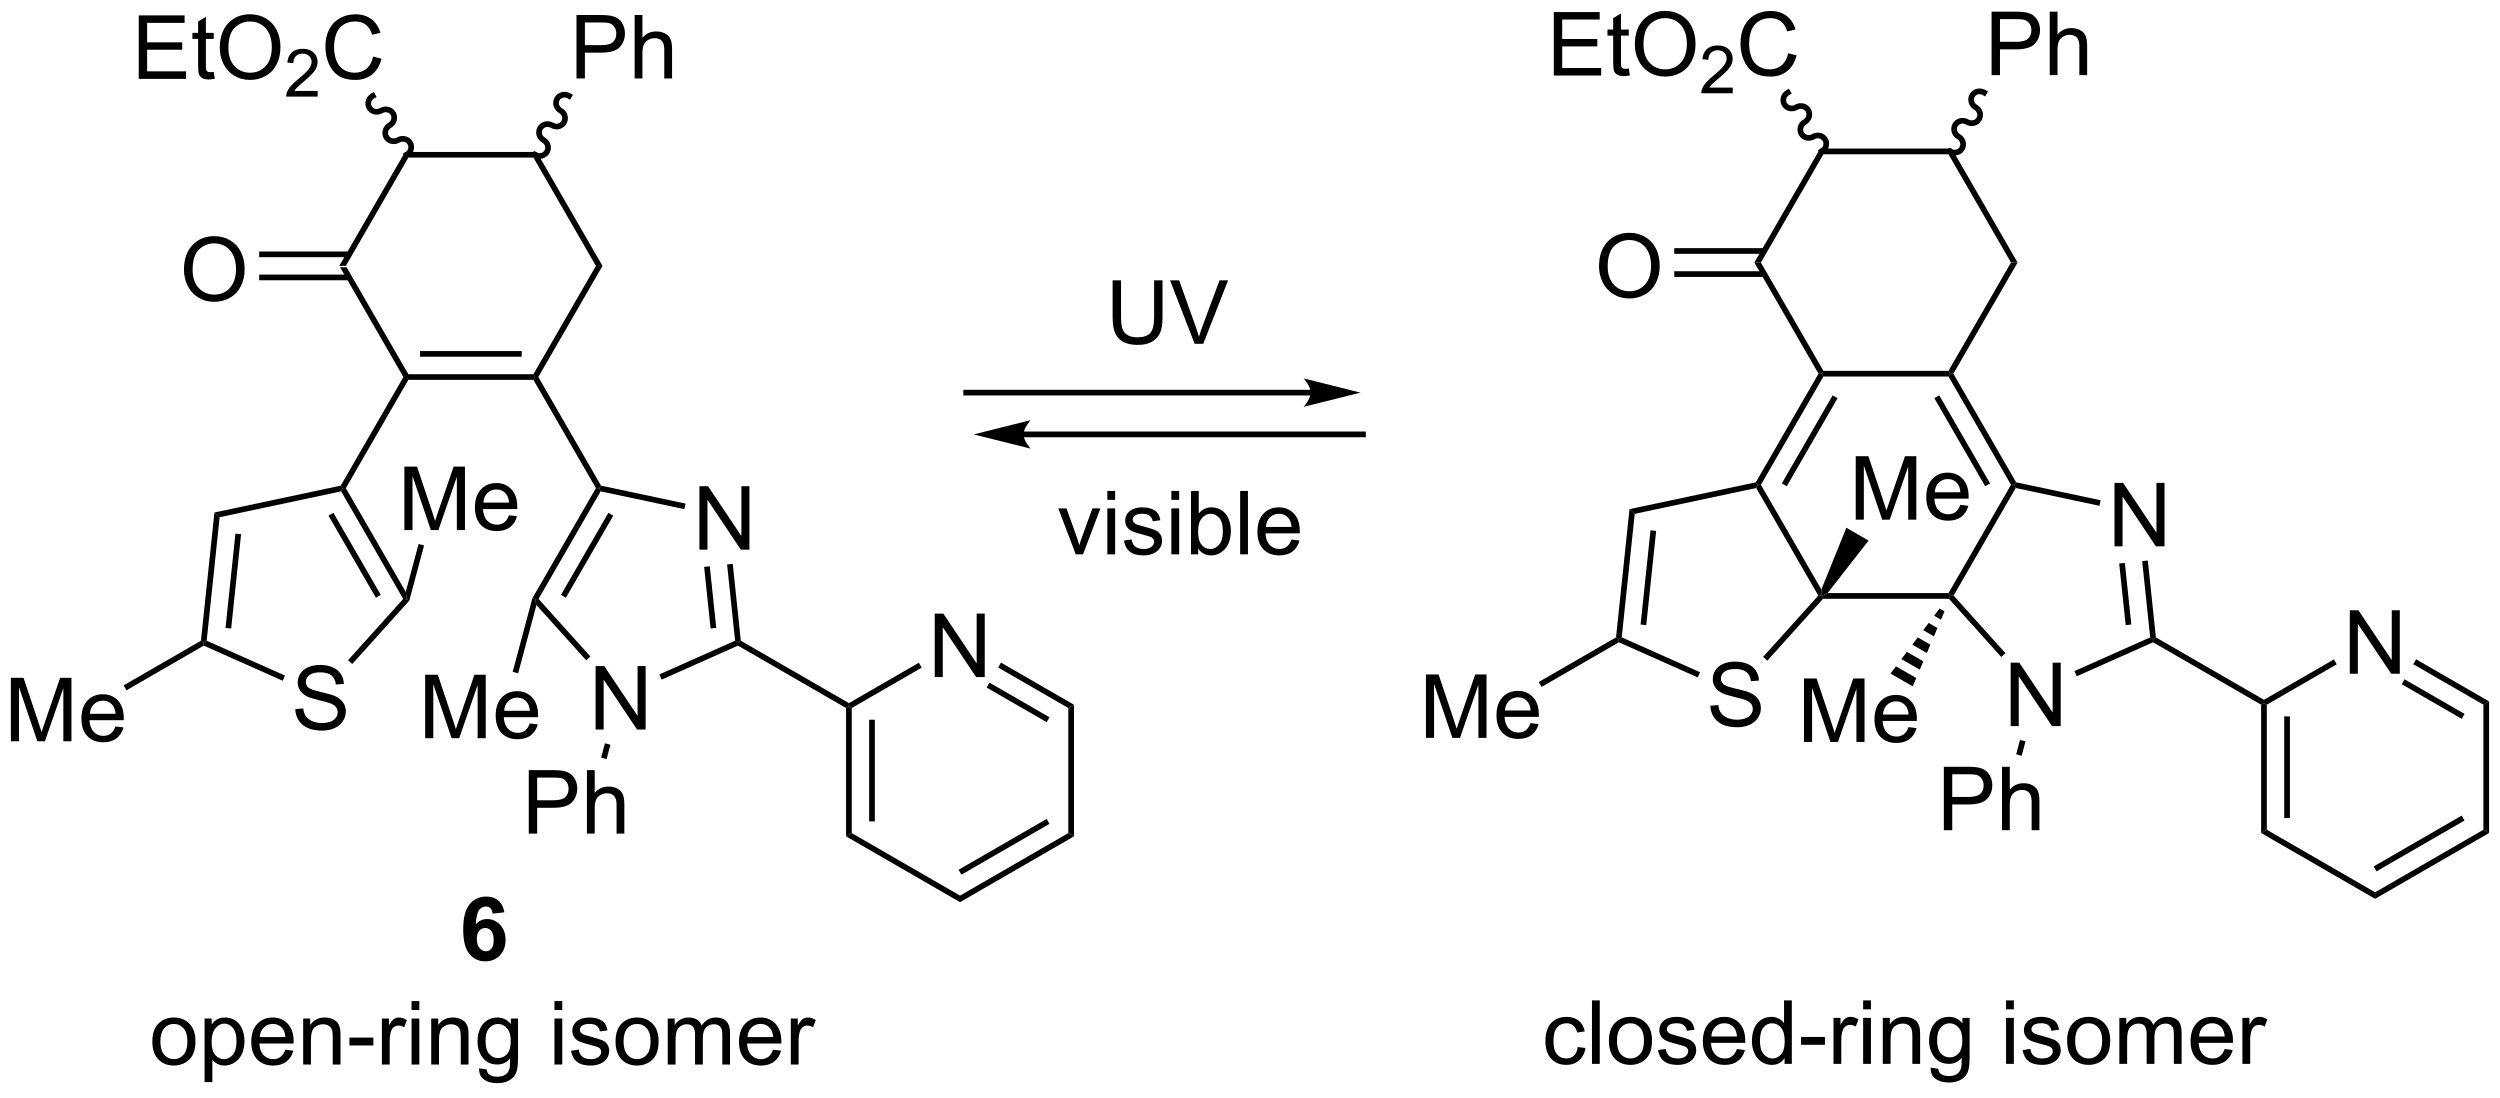 <?xml version="1.0" encoding="UTF-8"?>
<!DOCTYPE svg PUBLIC '-//W3C//DTD SVG 1.0//EN'
          'http://www.w3.org/TR/2001/REC-SVG-20010904/DTD/svg10.dtd'>
<svg stroke-dasharray="none" shape-rendering="auto" xmlns="http://www.w3.org/2000/svg" font-family="'Dialog'" text-rendering="auto" width="615" fill-opacity="1" color-interpolation="auto" color-rendering="auto" preserveAspectRatio="xMidYMid meet" font-size="12px" viewBox="0 0 615 270" fill="black" xmlns:xlink="http://www.w3.org/1999/xlink" stroke="black" image-rendering="auto" stroke-miterlimit="10" stroke-linecap="square" stroke-linejoin="miter" font-style="normal" stroke-width="1" height="270" stroke-dashoffset="0" font-weight="normal" stroke-opacity="1"
><!--Generated by the Batik Graphics2D SVG Generator--><defs id="genericDefs"
  /><g
  ><defs id="defs1"
    ><clipPath clipPathUnits="userSpaceOnUse" id="clipPath1"
      ><path d="M2.166 1.576 L232.774 1.576 L232.774 102.489 L2.166 102.489 L2.166 1.576 Z"
      /></clipPath
      ><clipPath clipPathUnits="userSpaceOnUse" id="clipPath2"
      ><path d="M150.057 311.146 L150.057 409.253 L374.253 409.253 L374.253 311.146 Z"
      /></clipPath
    ></defs
    ><g transform="scale(2.667,2.667) translate(-2.166,-1.576) matrix(1.029,0,0,1.029,-152.183,-318.469)"
    ><path d="M180.48 334.984 L181.069 334.984 L186.676 344.695 L186.529 344.95 L186.234 344.95 Z" stroke="none" clip-path="url(#clipPath2)"
    /></g
    ><g transform="matrix(2.743,0,0,2.743,-411.596,-853.453)"
    ><path d="M186.676 345.206 L186.529 344.95 L186.676 344.695 L197.89 344.695 L198.038 344.95 L197.89 345.206 ZM187.725 343.134 L196.842 343.134 L196.842 342.624 L187.725 342.624 Z" stroke="none" clip-path="url(#clipPath2)"
    /></g
    ><g transform="matrix(2.743,0,0,2.743,-411.596,-853.453)"
    ><path d="M198.332 344.95 L198.038 344.95 L197.89 344.695 L203.497 334.984 L204.087 334.984 Z" stroke="none" clip-path="url(#clipPath2)"
    /></g
    ><g transform="matrix(2.743,0,0,2.743,-411.596,-853.453)"
    ><path d="M204.087 334.984 L203.497 334.984 L197.89 325.272 L198.185 324.762 Z" stroke="none" clip-path="url(#clipPath2)"
    /></g
    ><g transform="matrix(2.743,0,0,2.743,-411.596,-853.453)"
    ><path d="M198.185 324.762 L197.89 325.272 L186.676 325.272 L186.382 324.762 Z" stroke="none" clip-path="url(#clipPath2)"
    /></g
    ><g transform="matrix(2.743,0,0,2.743,-411.596,-853.453)"
    ><path d="M186.382 324.762 L186.676 325.272 L181.069 334.984 L180.48 334.984 Z" stroke="none" clip-path="url(#clipPath2)"
    /></g
    ><g transform="matrix(2.743,0,0,2.743,-411.596,-853.453)"
    ><path d="M166.552 335.337 Q166.552 333.919 167.312 333.119 Q168.073 332.317 169.277 332.317 Q170.063 332.317 170.695 332.695 Q171.329 333.07 171.66 333.743 Q171.994 334.416 171.994 335.27 Q171.994 336.137 171.645 336.82 Q171.295 337.503 170.653 337.855 Q170.014 338.207 169.272 338.207 Q168.469 338.207 167.835 337.819 Q167.204 337.428 166.878 336.758 Q166.552 336.085 166.552 335.337 ZM167.328 335.347 Q167.328 336.377 167.879 336.97 Q168.433 337.56 169.269 337.56 Q170.118 337.56 170.666 336.962 Q171.218 336.364 171.218 335.267 Q171.218 334.571 170.982 334.053 Q170.747 333.536 170.294 333.251 Q169.843 332.964 169.279 332.964 Q168.48 332.964 167.903 333.515 Q167.328 334.064 167.328 335.347 Z" stroke="none" clip-path="url(#clipPath2)"
    /></g
    ><g transform="matrix(2.743,0,0,2.743,-411.596,-853.453)"
    ><path d="M181.373 333.693 L173.297 333.693 L173.297 334.203 L181.373 334.203 ZM181.373 335.764 L173.297 335.764 L173.297 336.274 L181.373 336.274 Z" stroke="none" clip-path="url(#clipPath2)"
    /></g
    ><g transform="matrix(2.743,0,0,2.743,-411.596,-853.453)"
    ><path d="M201.755 318.175 L201.755 312.484 L203.903 312.484 Q204.47 312.484 204.768 312.539 Q205.187 312.608 205.469 312.805 Q205.754 312.999 205.927 313.354 Q206.1 313.706 206.1 314.13 Q206.1 314.855 205.637 315.359 Q205.177 315.861 203.968 315.861 L202.508 315.861 L202.508 318.175 L201.755 318.175 ZM202.508 315.189 L203.981 315.189 Q204.711 315.189 205.016 314.917 Q205.324 314.645 205.324 314.153 Q205.324 313.796 205.143 313.543 Q204.962 313.286 204.667 313.206 Q204.478 313.154 203.965 313.154 L202.508 313.154 L202.508 315.189 ZM206.97 318.175 L206.97 312.484 L207.669 312.484 L207.669 314.526 Q208.158 313.959 208.903 313.959 Q209.361 313.959 209.698 314.14 Q210.037 314.319 210.181 314.637 Q210.326 314.956 210.326 315.561 L210.326 318.175 L209.628 318.175 L209.628 315.561 Q209.628 315.038 209.4 314.8 Q209.175 314.56 208.758 314.56 Q208.448 314.56 208.173 314.723 Q207.902 314.883 207.785 315.16 Q207.669 315.434 207.669 315.918 L207.669 318.175 L206.97 318.175 Z" stroke="none" clip-path="url(#clipPath2)"
    /></g
    ><g transform="matrix(2.743,0,0,2.743,-411.596,-853.453)"
    ><path d="M197.91 325.238 C198.412 325.527 199.046 325.368 199.327 324.881 C199.608 324.395 199.429 323.766 198.927 323.476 C198.669 323.327 198.574 323.01 198.714 322.768 C198.854 322.526 199.177 322.45 199.434 322.598 C199.936 322.888 200.57 322.728 200.851 322.242 C201.132 321.755 200.953 321.126 200.451 320.837 C200.193 320.688 200.098 320.371 200.238 320.128 C200.378 319.886 200.701 319.81 200.958 319.959 L201.179 320.086 L201.434 319.644 L201.213 319.517 C200.711 319.227 200.077 319.387 199.796 319.873 C199.515 320.36 199.694 320.989 200.196 321.279 C200.454 321.427 200.549 321.745 200.409 321.987 C200.269 322.229 199.947 322.305 199.689 322.156 C199.187 321.867 198.553 322.026 198.272 322.513 C197.991 323 198.171 323.628 198.672 323.918 C198.93 324.067 199.025 324.384 198.885 324.626 C198.745 324.869 198.423 324.945 198.165 324.796 L197.944 324.668 L197.689 325.11 L197.91 325.238 Z" stroke="none" clip-path="url(#clipPath2)"
    /></g
    ><g transform="matrix(2.743,0,0,2.743,-411.596,-853.453)"
    ><path d="M186.234 344.95 L186.529 344.95 L186.676 345.206 L181.069 354.917 L180.775 354.917 L180.611 354.691 Z" stroke="none" clip-path="url(#clipPath2)"
    /></g
    ><g transform="matrix(2.743,0,0,2.743,-411.596,-853.453)"
    ><path d="M180.646 355.205 L180.775 354.917 L181.069 354.917 L186.442 364.223 L186.529 364.884 L186.215 364.851 ZM179.512 357.384 L183.762 364.744 L184.203 364.489 L179.954 357.129 Z" stroke="none" clip-path="url(#clipPath2)"
    /></g
    ><g transform="matrix(2.743,0,0,2.743,-411.596,-853.453)"
    ><path d="M198.351 364.851 L198.038 364.884 L197.8 364.786 L203.497 354.917 L203.792 354.917 L203.92 355.205 ZM200.805 364.744 L205.054 357.384 L204.613 357.129 L200.363 364.489 Z" stroke="none" clip-path="url(#clipPath2)"
    /></g
    ><g transform="matrix(2.743,0,0,2.743,-411.596,-853.453)"
    ><path d="M203.956 354.691 L203.792 354.917 L203.497 354.917 L197.89 345.206 L198.038 344.95 L198.332 344.95 Z" stroke="none" clip-path="url(#clipPath2)"
    /></g
    ><g transform="matrix(2.743,0,0,2.743,-411.596,-853.453)"
    ><path d="M176.535 374.732 L177.247 374.67 Q177.296 375.097 177.48 375.371 Q177.666 375.646 178.054 375.814 Q178.443 375.982 178.927 375.982 Q179.359 375.982 179.687 375.855 Q180.019 375.726 180.179 375.503 Q180.339 375.281 180.339 375.017 Q180.339 374.748 180.184 374.548 Q180.029 374.349 179.672 374.212 Q179.444 374.124 178.66 373.935 Q177.876 373.746 177.56 373.58 Q177.154 373.366 176.952 373.05 Q176.753 372.734 176.753 372.341 Q176.753 371.911 176.996 371.536 Q177.242 371.161 177.71 370.967 Q178.181 370.772 178.756 370.772 Q179.39 370.772 179.871 370.977 Q180.355 371.181 180.614 371.577 Q180.875 371.973 180.896 372.473 L180.174 372.527 Q180.114 371.989 179.778 371.714 Q179.444 371.438 178.787 371.438 Q178.104 371.438 177.791 371.689 Q177.48 371.937 177.48 372.292 Q177.48 372.597 177.7 372.796 Q177.917 372.993 178.836 373.202 Q179.755 373.41 180.096 373.565 Q180.593 373.793 180.829 374.144 Q181.067 374.497 181.067 374.954 Q181.067 375.407 180.805 375.811 Q180.547 376.212 180.057 376.437 Q179.571 376.66 178.963 376.66 Q178.189 376.66 177.666 376.435 Q177.146 376.207 176.849 375.757 Q176.551 375.304 176.535 374.732 Z" stroke="none" clip-path="url(#clipPath2)"
    /></g
    ><g transform="matrix(2.743,0,0,2.743,-411.596,-853.453)"
    ><path d="M180.611 354.691 L180.775 354.917 L180.646 355.205 L169.752 357.521 L169.283 357.099 Z" stroke="none" clip-path="url(#clipPath2)"
    /></g
    ><g transform="matrix(2.743,0,0,2.743,-411.596,-853.453)"
    ><path d="M169.283 357.099 L169.752 357.521 L168.588 368.598 L168.315 368.756 L168.074 368.6 ZM171.167 358.997 L170.278 367.449 L170.786 367.502 L171.674 359.05 Z" stroke="none" clip-path="url(#clipPath2)"
    /></g
    ><g transform="matrix(2.743,0,0,2.743,-411.596,-853.453)"
    ><path d="M168.329 369.041 L168.315 368.756 L168.588 368.598 L175.612 371.725 L175.404 372.192 Z" stroke="none" clip-path="url(#clipPath2)"
    /></g
    ><g transform="matrix(2.743,0,0,2.743,-411.596,-853.453)"
    ><path d="M181.644 370.69 L181.265 370.349 L186.215 364.851 L186.529 364.884 L186.76 365.009 Z" stroke="none" clip-path="url(#clipPath2)"
    /></g
    ><g transform="matrix(2.743,0,0,2.743,-411.596,-853.453)"
    ><path d="M203.469 376.562 L203.469 370.871 L204.243 370.871 L207.232 375.338 L207.232 370.871 L207.954 370.871 L207.954 376.562 L207.18 376.562 L204.191 372.09 L204.191 376.562 L203.469 376.562 Z" stroke="none" clip-path="url(#clipPath2)"
    /></g
    ><g transform="matrix(2.743,0,0,2.743,-411.596,-853.453)"
    ><path d="M212.78 360.435 L212.78 354.744 L213.554 354.744 L216.543 359.211 L216.543 354.744 L217.265 354.744 L217.265 360.435 L216.491 360.435 L213.502 355.963 L213.502 360.435 L212.78 360.435 Z" stroke="none" clip-path="url(#clipPath2)"
    /></g
    ><g transform="matrix(2.743,0,0,2.743,-411.596,-853.453)"
    ><path d="M198.162 365.404 L198.038 364.884 L198.351 364.851 L203.002 370.017 L202.623 370.358 Z" stroke="none" clip-path="url(#clipPath2)"
    /></g
    ><g transform="matrix(2.743,0,0,2.743,-411.596,-853.453)"
    ><path d="M209.392 372.089 L209.185 371.623 L215.979 368.598 L216.252 368.756 L216.237 369.041 Z" stroke="none" clip-path="url(#clipPath2)"
    /></g
    ><g transform="matrix(2.743,0,0,2.743,-411.596,-853.453)"
    ><path d="M216.492 368.6 L216.252 368.756 L215.979 368.598 L215.261 361.762 L215.768 361.708 ZM214.288 367.449 L213.708 361.925 L213.2 361.978 L213.781 367.502 Z" stroke="none" clip-path="url(#clipPath2)"
    /></g
    ><g transform="matrix(2.743,0,0,2.743,-411.596,-853.453)"
    ><path d="M211.537 356.303 L211.43 356.802 L203.92 355.205 L203.792 354.917 L203.956 354.691 Z" stroke="none" clip-path="url(#clipPath2)"
    /></g
    ><g transform="matrix(2.743,0,0,2.743,-411.596,-853.453)"
    ><path d="M197.475 385.896 L197.475 380.205 L199.623 380.205 Q200.19 380.205 200.488 380.259 Q200.907 380.329 201.189 380.526 Q201.474 380.72 201.647 381.075 Q201.82 381.426 201.82 381.851 Q201.82 382.576 201.357 383.08 Q200.896 383.582 199.688 383.582 L198.228 383.582 L198.228 385.896 L197.475 385.896 ZM198.228 382.909 L199.701 382.909 Q200.431 382.909 200.736 382.638 Q201.044 382.366 201.044 381.874 Q201.044 381.517 200.863 381.264 Q200.682 381.007 200.387 380.927 Q200.198 380.875 199.685 380.875 L198.228 380.875 L198.228 382.909 ZM202.69 385.896 L202.69 380.205 L203.388 380.205 L203.388 382.247 Q203.878 381.68 204.623 381.68 Q205.081 381.68 205.417 381.861 Q205.756 382.04 205.901 382.358 Q206.046 382.676 206.046 383.282 L206.046 385.896 L205.348 385.896 L205.348 383.282 Q205.348 382.759 205.12 382.521 Q204.895 382.281 204.478 382.281 Q204.167 382.281 203.893 382.444 Q203.621 382.604 203.505 382.881 Q203.388 383.155 203.388 383.639 L203.388 385.896 L202.69 385.896 Z" stroke="none" clip-path="url(#clipPath2)"
    /></g
    ><g transform="matrix(2.743,0,0,2.743,-411.596,-853.453)"
    ><path d="M204.306 377.796 L204.799 377.928 L204.453 379.219 L203.96 379.087 Z" stroke="none" clip-path="url(#clipPath2)"
    /></g
    ><g transform="matrix(2.743,0,0,2.743,-411.596,-853.453)"
    ><path d="M216.237 369.041 L216.252 368.756 L216.492 368.6 L226.184 374.195 L226.184 374.49 L225.929 374.637 Z" stroke="none" clip-path="url(#clipPath2)"
    /></g
    ><g transform="matrix(2.743,0,0,2.743,-411.596,-853.453)"
    ><path d="M233.882 371.861 L233.882 366.17 L234.655 366.17 L237.644 370.637 L237.644 366.17 L238.367 366.17 L238.367 371.861 L237.593 371.861 L234.604 367.389 L234.604 371.861 L233.882 371.861 Z" stroke="none" clip-path="url(#clipPath2)"
    /></g
    ><g transform="matrix(2.743,0,0,2.743,-411.596,-853.453)"
    ><path d="M225.929 374.637 L226.184 374.49 L226.44 374.637 L226.44 385.851 L225.929 386.146 ZM228.001 375.686 L228.001 384.803 L228.511 384.803 L228.511 375.686 Z" stroke="none" clip-path="url(#clipPath2)"
    /></g
    ><g transform="matrix(2.743,0,0,2.743,-411.596,-853.453)"
    ><path d="M225.929 386.146 L226.44 385.851 L236.151 391.458 L236.151 392.048 Z" stroke="none" clip-path="url(#clipPath2)"
    /></g
    ><g transform="matrix(2.743,0,0,2.743,-411.596,-853.453)"
    ><path d="M236.151 392.048 L236.151 391.458 L245.863 385.851 L246.373 386.146 ZM236.279 389.582 L244.174 385.024 L243.919 384.582 L236.024 389.14 Z" stroke="none" clip-path="url(#clipPath2)"
    /></g
    ><g transform="matrix(2.743,0,0,2.743,-411.596,-853.453)"
    ><path d="M246.373 386.146 L245.863 385.851 L245.863 374.637 L246.373 374.343 Z" stroke="none" clip-path="url(#clipPath2)"
    /></g
    ><g transform="matrix(2.743,0,0,2.743,-411.596,-853.453)"
    ><path d="M246.373 374.343 L245.863 374.637 L239.573 371.006 L239.829 370.564 ZM244.174 375.465 L238.793 372.358 L238.538 372.8 L243.919 375.907 Z" stroke="none" clip-path="url(#clipPath2)"
    /></g
    ><g transform="matrix(2.743,0,0,2.743,-411.596,-853.453)"
    ><path d="M232.458 370.573 L232.713 371.015 L226.44 374.637 L226.184 374.49 L226.184 374.195 Z" stroke="none" clip-path="url(#clipPath2)"
    /></g
    ><g transform="matrix(2.743,0,0,2.743,-411.596,-853.453)"
    ><path d="M186.32 358.675 L186.32 352.984 L187.454 352.984 L188.802 357.013 Q188.988 357.575 189.074 357.854 Q189.169 357.544 189.376 356.943 L190.738 352.984 L191.752 352.984 L191.752 358.675 L191.025 358.675 L191.025 353.911 L189.371 358.675 L188.693 358.675 L187.047 353.83 L187.047 358.675 L186.32 358.675 ZM195.699 357.347 L196.421 357.435 Q196.25 358.069 195.787 358.419 Q195.326 358.768 194.609 358.768 Q193.703 358.768 193.173 358.212 Q192.645 357.653 192.645 356.649 Q192.645 355.608 193.181 355.034 Q193.716 354.459 194.57 354.459 Q195.396 354.459 195.919 355.023 Q196.444 355.585 196.444 356.604 Q196.444 356.667 196.441 356.791 L193.367 356.791 Q193.406 357.471 193.75 357.834 Q194.097 358.193 194.612 358.193 Q194.997 358.193 195.269 357.992 Q195.541 357.79 195.699 357.347 ZM193.406 356.216 L195.706 356.216 Q195.66 355.696 195.442 355.437 Q195.109 355.034 194.578 355.034 Q194.097 355.034 193.768 355.357 Q193.439 355.678 193.406 356.216 Z" stroke="none" clip-path="url(#clipPath2)"
    /></g
    ><g transform="matrix(2.743,0,0,2.743,-411.596,-853.453)"
    ><path d="M186.76 365.009 L186.529 364.884 L186.442 364.223 L187.593 359.926 L188.086 360.058 Z" stroke="none" clip-path="url(#clipPath2)"
    /></g
    ><g transform="matrix(2.743,0,0,2.743,-411.596,-853.453)"
    ><path d="M188.183 377.343 L188.183 371.652 L189.317 371.652 L190.665 375.682 Q190.851 376.243 190.937 376.523 Q191.033 376.212 191.24 375.612 L192.601 371.652 L193.615 371.652 L193.615 377.343 L192.888 377.343 L192.888 372.579 L191.234 377.343 L190.556 377.343 L188.911 372.499 L188.911 377.343 L188.183 377.343 ZM197.562 376.016 L198.284 376.104 Q198.113 376.738 197.65 377.087 Q197.189 377.436 196.472 377.436 Q195.567 377.436 195.036 376.88 Q194.508 376.321 194.508 375.317 Q194.508 374.277 195.044 373.702 Q195.579 373.127 196.434 373.127 Q197.259 373.127 197.782 373.692 Q198.307 374.253 198.307 375.273 Q198.307 375.335 198.305 375.459 L195.23 375.459 Q195.269 376.14 195.613 376.502 Q195.96 376.862 196.475 376.862 Q196.861 376.862 197.132 376.66 Q197.404 376.458 197.562 376.016 ZM195.269 374.885 L197.57 374.885 Q197.523 374.365 197.306 374.106 Q196.972 373.702 196.441 373.702 Q195.96 373.702 195.631 374.026 Q195.303 374.346 195.269 374.885 Z" stroke="none" clip-path="url(#clipPath2)"
    /></g
    ><g transform="matrix(2.743,0,0,2.743,-411.596,-853.453)"
    ><path d="M197.8 364.786 L198.038 364.884 L198.162 365.404 L196.523 371.523 L196.03 371.391 Z" stroke="none" clip-path="url(#clipPath2)"
    /></g
    ><g transform="matrix(2.743,0,0,2.743,-411.596,-853.453)"
    ><path d="M151.029 377.615 L151.029 371.924 L152.163 371.924 L153.511 375.954 Q153.697 376.515 153.783 376.795 Q153.878 376.484 154.085 375.884 L155.447 371.924 L156.461 371.924 L156.461 377.615 L155.734 377.615 L155.734 372.851 L154.08 377.615 L153.402 377.615 L151.756 372.77 L151.756 377.615 L151.029 377.615 ZM160.408 376.287 L161.13 376.375 Q160.959 377.009 160.496 377.359 Q160.035 377.708 159.318 377.708 Q158.412 377.708 157.882 377.152 Q157.354 376.593 157.354 375.589 Q157.354 374.548 157.89 373.974 Q158.425 373.399 159.279 373.399 Q160.105 373.399 160.628 373.964 Q161.153 374.525 161.153 375.545 Q161.153 375.607 161.15 375.731 L158.076 375.731 Q158.115 376.412 158.459 376.774 Q158.806 377.134 159.321 377.134 Q159.706 377.134 159.978 376.932 Q160.25 376.73 160.408 376.287 ZM158.115 375.156 L160.415 375.156 Q160.369 374.636 160.151 374.377 Q159.818 373.974 159.287 373.974 Q158.806 373.974 158.477 374.297 Q158.148 374.618 158.115 375.156 Z" stroke="none" clip-path="url(#clipPath2)"
    /></g
    ><g transform="matrix(2.743,0,0,2.743,-411.596,-853.453)"
    ><path d="M168.074 368.6 L168.315 368.756 L168.329 369.041 L161.396 373.045 L161.141 372.603 Z" stroke="none" clip-path="url(#clipPath2)"
    /></g
    ><g transform="matrix(2.743,0,0,2.743,-411.596,-853.453)"
    ><path d="M195.289 392.958 L194.233 393.075 Q194.194 392.749 194.031 392.593 Q193.868 392.438 193.607 392.438 Q193.263 392.438 193.022 392.749 Q192.784 393.059 192.722 394.043 Q193.131 393.561 193.736 393.561 Q194.419 393.561 194.906 394.081 Q195.393 394.601 195.393 395.425 Q195.393 396.297 194.88 396.827 Q194.368 397.355 193.565 397.355 Q192.704 397.355 192.147 396.685 Q191.594 396.014 191.594 394.488 Q191.594 392.925 192.171 392.234 Q192.75 391.543 193.674 391.543 Q194.321 391.543 194.746 391.905 Q195.173 392.267 195.289 392.958 ZM192.815 395.339 Q192.815 395.87 193.058 396.159 Q193.304 396.449 193.62 396.449 Q193.923 396.449 194.125 396.214 Q194.326 395.976 194.326 395.435 Q194.326 394.881 194.109 394.622 Q193.892 394.363 193.565 394.363 Q193.25 394.363 193.032 394.612 Q192.815 394.858 192.815 395.339 Z" stroke="none" clip-path="url(#clipPath2)"
    /></g
    ><g transform="matrix(2.743,0,0,2.743,-411.596,-853.453)"
    ><path d="M163.717 404.544 Q163.717 403.4 164.354 402.849 Q164.887 402.391 165.65 402.391 Q166.502 402.391 167.04 402.947 Q167.581 403.504 167.581 404.487 Q167.581 405.282 167.34 405.74 Q167.102 406.195 166.647 406.449 Q166.191 406.7 165.65 406.7 Q164.786 406.7 164.25 406.146 Q163.717 405.59 163.717 404.544 ZM164.436 404.544 Q164.436 405.336 164.781 405.732 Q165.127 406.125 165.65 406.125 Q166.17 406.125 166.515 405.729 Q166.861 405.333 166.861 404.521 Q166.861 403.757 166.515 403.364 Q166.168 402.968 165.65 402.968 Q165.127 402.968 164.781 403.361 Q164.436 403.752 164.436 404.544 ZM168.4 408.188 L168.4 402.484 L169.036 402.484 L169.036 403.02 Q169.262 402.704 169.544 402.549 Q169.828 402.391 170.232 402.391 Q170.76 402.391 171.164 402.663 Q171.567 402.935 171.772 403.429 Q171.979 403.923 171.979 404.513 Q171.979 405.147 171.751 405.654 Q171.523 406.159 171.091 406.431 Q170.659 406.7 170.18 406.7 Q169.831 406.7 169.554 406.552 Q169.277 406.405 169.099 406.18 L169.099 408.188 L168.4 408.188 ZM169.031 404.567 Q169.031 405.365 169.352 405.745 Q169.676 406.125 170.134 406.125 Q170.6 406.125 170.931 405.732 Q171.265 405.336 171.265 404.51 Q171.265 403.721 170.939 403.33 Q170.615 402.937 170.165 402.937 Q169.72 402.937 169.375 403.356 Q169.031 403.773 169.031 404.567 ZM175.642 405.279 L176.364 405.367 Q176.193 406.001 175.73 406.351 Q175.269 406.7 174.553 406.7 Q173.647 406.7 173.116 406.144 Q172.588 405.584 172.588 404.58 Q172.588 403.54 173.124 402.966 Q173.66 402.391 174.514 402.391 Q175.339 402.391 175.862 402.955 Q176.387 403.517 176.387 404.536 Q176.387 404.599 176.385 404.723 L173.31 404.723 Q173.349 405.403 173.693 405.766 Q174.04 406.125 174.555 406.125 Q174.941 406.125 175.213 405.923 Q175.484 405.722 175.642 405.279 ZM173.349 404.148 L175.65 404.148 Q175.603 403.628 175.386 403.369 Q175.052 402.966 174.522 402.966 Q174.04 402.966 173.712 403.289 Q173.383 403.61 173.349 404.148 ZM177.243 406.607 L177.243 402.484 L177.871 402.484 L177.871 403.069 Q178.324 402.391 179.184 402.391 Q179.556 402.391 179.867 402.526 Q180.18 402.658 180.335 402.875 Q180.49 403.092 180.553 403.392 Q180.591 403.587 180.591 404.071 L180.591 406.607 L179.893 406.607 L179.893 404.099 Q179.893 403.672 179.81 403.46 Q179.73 403.248 179.523 403.123 Q179.316 402.997 179.036 402.997 Q178.588 402.997 178.265 403.281 Q177.941 403.563 177.941 404.355 L177.941 406.607 L177.243 406.607 ZM181.392 404.899 L181.392 404.195 L183.538 404.195 L183.538 404.899 L181.392 404.899 ZM184.304 406.607 L184.304 402.484 L184.933 402.484 L184.933 403.108 Q185.173 402.671 185.375 402.531 Q185.58 402.391 185.825 402.391 Q186.177 402.391 186.542 402.616 L186.302 403.263 Q186.045 403.113 185.789 403.113 Q185.561 403.113 185.378 403.25 Q185.196 403.387 185.119 403.633 Q185.002 404.006 185.002 404.448 L185.002 406.607 L184.304 406.607 ZM186.962 401.718 L186.962 400.916 L187.66 400.916 L187.66 401.718 L186.962 401.718 ZM186.962 406.607 L186.962 402.484 L187.66 402.484 L187.66 406.607 L186.962 406.607 ZM188.725 406.607 L188.725 402.484 L189.354 402.484 L189.354 403.069 Q189.807 402.391 190.666 402.391 Q191.039 402.391 191.349 402.526 Q191.662 402.658 191.818 402.875 Q191.973 403.092 192.035 403.392 Q192.074 403.587 192.074 404.071 L192.074 406.607 L191.375 406.607 L191.375 404.099 Q191.375 403.672 191.292 403.46 Q191.212 403.248 191.005 403.123 Q190.798 402.997 190.519 402.997 Q190.071 402.997 189.747 403.281 Q189.424 403.563 189.424 404.355 L189.424 406.607 L188.725 406.607 ZM193.017 406.948 L193.698 407.049 Q193.739 407.365 193.933 407.507 Q194.195 407.701 194.645 407.701 Q195.129 407.701 195.393 407.507 Q195.657 407.313 195.75 406.964 Q195.804 406.752 195.802 406.066 Q195.344 406.607 194.661 406.607 Q193.809 406.607 193.343 405.993 Q192.877 405.38 192.877 404.521 Q192.877 403.931 193.09 403.434 Q193.304 402.935 193.711 402.663 Q194.117 402.391 194.663 402.391 Q195.393 402.391 195.866 402.981 L195.866 402.484 L196.511 402.484 L196.511 406.048 Q196.511 407.01 196.314 407.411 Q196.12 407.815 195.693 408.048 Q195.269 408.281 194.648 408.281 Q193.91 408.281 193.454 407.947 Q193.002 407.616 193.017 406.948 ZM193.597 404.472 Q193.597 405.282 193.918 405.654 Q194.241 406.027 194.725 406.027 Q195.207 406.027 195.533 405.657 Q195.859 405.287 195.859 404.495 Q195.859 403.737 195.522 403.354 Q195.188 402.968 194.715 402.968 Q194.249 402.968 193.923 403.349 Q193.597 403.726 193.597 404.472 ZM199.779 401.718 L199.779 400.916 L200.478 400.916 L200.478 401.718 L199.779 401.718 ZM199.779 406.607 L199.779 402.484 L200.478 402.484 L200.478 406.607 L199.779 406.607 ZM201.263 405.375 L201.954 405.266 Q202.011 405.683 202.278 405.905 Q202.544 406.125 203.021 406.125 Q203.502 406.125 203.735 405.929 Q203.968 405.732 203.968 405.468 Q203.968 405.233 203.763 405.095 Q203.618 405.002 203.049 404.86 Q202.28 404.666 201.983 404.523 Q201.685 404.381 201.533 404.133 Q201.38 403.882 201.38 403.579 Q201.38 403.302 201.504 403.069 Q201.631 402.834 201.848 402.678 Q202.011 402.557 202.293 402.474 Q202.576 402.391 202.896 402.391 Q203.383 402.391 203.748 402.531 Q204.115 402.671 204.289 402.909 Q204.465 403.147 204.532 403.548 L203.849 403.641 Q203.802 403.323 203.577 403.144 Q203.355 402.966 202.948 402.966 Q202.467 402.966 202.26 403.126 Q202.055 403.284 202.055 403.496 Q202.055 403.633 202.141 403.742 Q202.226 403.853 202.407 403.928 Q202.513 403.967 203.026 404.107 Q203.766 404.303 204.058 404.43 Q204.353 404.557 204.519 404.798 Q204.687 405.038 204.687 405.396 Q204.687 405.745 204.483 406.053 Q204.278 406.361 203.893 406.532 Q203.51 406.7 203.026 406.7 Q202.221 406.7 201.799 406.366 Q201.38 406.032 201.263 405.375 ZM205.257 404.544 Q205.257 403.4 205.893 402.849 Q206.426 402.391 207.19 402.391 Q208.041 402.391 208.579 402.947 Q209.12 403.504 209.12 404.487 Q209.12 405.282 208.88 405.74 Q208.642 406.195 208.186 406.449 Q207.731 406.7 207.19 406.7 Q206.325 406.7 205.79 406.146 Q205.257 405.59 205.257 404.544 ZM205.976 404.544 Q205.976 405.336 206.32 405.732 Q206.667 406.125 207.19 406.125 Q207.71 406.125 208.054 405.729 Q208.401 405.333 208.401 404.521 Q208.401 403.757 208.054 403.364 Q207.707 402.968 207.19 402.968 Q206.667 402.968 206.32 403.361 Q205.976 403.752 205.976 404.544 ZM209.939 406.607 L209.939 402.484 L210.563 402.484 L210.563 403.061 Q210.757 402.759 211.078 402.575 Q211.401 402.391 211.813 402.391 Q212.271 402.391 212.564 402.582 Q212.858 402.771 212.978 403.113 Q213.467 402.391 214.251 402.391 Q214.864 402.391 215.193 402.73 Q215.524 403.069 215.524 403.776 L215.524 406.607 L214.831 406.607 L214.831 404.009 Q214.831 403.589 214.761 403.406 Q214.693 403.222 214.515 403.11 Q214.336 402.997 214.095 402.997 Q213.661 402.997 213.374 403.286 Q213.086 403.574 213.086 404.21 L213.086 406.607 L212.387 406.607 L212.387 403.928 Q212.387 403.462 212.217 403.229 Q212.046 402.997 211.658 402.997 Q211.363 402.997 211.112 403.152 Q210.863 403.307 210.749 403.607 Q210.638 403.905 210.638 404.466 L210.638 406.607 L209.939 406.607 ZM219.383 405.279 L220.105 405.367 Q219.934 406.001 219.471 406.351 Q219.01 406.7 218.293 406.7 Q217.387 406.7 216.857 406.144 Q216.329 405.584 216.329 404.58 Q216.329 403.54 216.865 402.966 Q217.4 402.391 218.254 402.391 Q219.08 402.391 219.603 402.955 Q220.128 403.517 220.128 404.536 Q220.128 404.599 220.125 404.723 L217.051 404.723 Q217.09 405.403 217.434 405.766 Q217.781 406.125 218.296 406.125 Q218.681 406.125 218.953 405.923 Q219.225 405.722 219.383 405.279 ZM217.09 404.148 L219.39 404.148 Q219.344 403.628 219.126 403.369 Q218.792 402.966 218.262 402.966 Q217.781 402.966 217.452 403.289 Q217.123 403.61 217.09 404.148 ZM220.975 406.607 L220.975 402.484 L221.604 402.484 L221.604 403.108 Q221.845 402.671 222.047 402.531 Q222.251 402.391 222.497 402.391 Q222.849 402.391 223.214 402.616 L222.973 403.263 Q222.717 403.113 222.461 403.113 Q222.233 403.113 222.049 403.25 Q221.868 403.387 221.791 403.633 Q221.674 404.006 221.674 404.448 L221.674 406.607 L220.975 406.607 Z" stroke="none" clip-path="url(#clipPath2)"
    /></g
    ><g transform="matrix(2.743,0,0,2.743,-411.596,-853.453)"
    ><path d="M267.604 346.095 L236.704 346.095 L236.449 346.095 L236.449 346.606 L236.704 346.606 L267.604 346.606 L267.86 346.606 L267.86 346.095 L267.604 346.095 ZM272.069 346.35 L266.967 345.075 C266.967 345.075 267.604 345.792 267.604 346.35 C267.604 346.908 266.967 347.626 266.967 347.626 Z" stroke="none" clip-path="url(#clipPath2)"
    /></g
    ><g transform="matrix(2.743,0,0,2.743,-411.596,-853.453)"
    ><path d="M241.84 350.352 L272.291 350.352 L272.546 350.352 L272.546 349.842 L272.291 349.842 L241.84 349.842 L241.584 349.842 L241.584 350.352 L241.84 350.352 ZM237.375 350.097 L242.477 351.372 C242.477 351.372 241.84 350.655 241.84 350.097 C241.84 349.539 242.477 348.821 242.477 348.821 Z" stroke="none" clip-path="url(#clipPath2)"
    /></g
    ><g transform="matrix(2.743,0,0,2.743,-411.596,-853.453)"
    ><path d="M253.558 336.282 L254.311 336.282 L254.311 339.568 Q254.311 340.428 254.117 340.932 Q253.923 341.437 253.416 341.755 Q252.911 342.071 252.088 342.071 Q251.289 342.071 250.779 341.794 Q250.272 341.517 250.054 340.997 Q249.837 340.474 249.837 339.568 L249.837 336.282 L250.59 336.282 L250.59 339.566 Q250.59 340.306 250.727 340.658 Q250.864 341.01 251.201 341.202 Q251.537 341.39 252.021 341.39 Q252.852 341.39 253.204 341.015 Q253.558 340.637 253.558 339.566 L253.558 336.282 ZM257.193 341.973 L254.988 336.282 L255.803 336.282 L257.281 340.415 Q257.459 340.912 257.581 341.346 Q257.713 340.881 257.887 340.415 L259.424 336.282 L260.192 336.282 L257.964 341.973 L257.193 341.973 Z" stroke="none" clip-path="url(#clipPath2)"
    /></g
    ><g transform="matrix(2.743,0,0,2.743,-411.596,-853.453)"
    ><path d="M246.53 360.855 L244.962 356.732 L245.699 356.732 L246.584 359.201 Q246.729 359.6 246.848 360.032 Q246.941 359.706 247.109 359.248 L248.026 356.732 L248.742 356.732 L247.182 360.855 L246.53 360.855 ZM249.363 355.966 L249.363 355.164 L250.062 355.164 L250.062 355.966 L249.363 355.966 ZM249.363 360.855 L249.363 356.732 L250.062 356.732 L250.062 360.855 L249.363 360.855 ZM250.848 359.623 L251.539 359.514 Q251.596 359.931 251.862 360.154 Q252.129 360.373 252.605 360.373 Q253.086 360.373 253.319 360.177 Q253.552 359.98 253.552 359.716 Q253.552 359.481 253.348 359.344 Q253.203 359.25 252.633 359.108 Q251.865 358.914 251.567 358.772 Q251.269 358.629 251.117 358.381 Q250.964 358.13 250.964 357.827 Q250.964 357.55 251.088 357.317 Q251.215 357.082 251.433 356.926 Q251.596 356.805 251.878 356.722 Q252.16 356.639 252.481 356.639 Q252.967 356.639 253.332 356.779 Q253.7 356.919 253.873 357.157 Q254.049 357.395 254.116 357.796 L253.433 357.889 Q253.386 357.571 253.161 357.392 Q252.939 357.214 252.532 357.214 Q252.051 357.214 251.844 357.374 Q251.64 357.532 251.64 357.744 Q251.64 357.881 251.725 357.99 Q251.81 358.101 251.992 358.176 Q252.098 358.215 252.61 358.355 Q253.35 358.552 253.643 358.678 Q253.938 358.805 254.103 359.046 Q254.272 359.287 254.272 359.644 Q254.272 359.993 254.067 360.301 Q253.863 360.609 253.477 360.78 Q253.094 360.948 252.61 360.948 Q251.805 360.948 251.383 360.614 Q250.964 360.28 250.848 359.623 ZM255.105 355.966 L255.105 355.164 L255.804 355.164 L255.804 355.966 L255.105 355.966 ZM255.105 360.855 L255.105 356.732 L255.804 356.732 L255.804 360.855 L255.105 360.855 ZM257.513 360.855 L256.863 360.855 L256.863 355.164 L257.562 355.164 L257.562 357.193 Q258.005 356.639 258.693 356.639 Q259.073 356.639 259.412 356.792 Q259.751 356.945 259.971 357.224 Q260.191 357.501 260.315 357.894 Q260.44 358.285 260.44 358.73 Q260.44 359.791 259.914 360.371 Q259.392 360.948 258.657 360.948 Q257.927 360.948 257.513 360.337 L257.513 360.855 ZM257.505 358.761 Q257.505 359.504 257.707 359.833 Q258.036 360.373 258.6 360.373 Q259.058 360.373 259.392 359.975 Q259.726 359.577 259.726 358.79 Q259.726 357.982 259.404 357.599 Q259.084 357.214 258.631 357.214 Q258.173 357.214 257.839 357.612 Q257.505 358.008 257.505 358.761 ZM261.274 360.855 L261.274 355.164 L261.973 355.164 L261.973 360.855 L261.274 360.855 ZM265.877 359.527 L266.599 359.615 Q266.428 360.249 265.965 360.599 Q265.504 360.948 264.787 360.948 Q263.882 360.948 263.351 360.392 Q262.823 359.833 262.823 358.829 Q262.823 357.788 263.359 357.214 Q263.894 356.639 264.748 356.639 Q265.574 356.639 266.097 357.203 Q266.622 357.765 266.622 358.785 Q266.622 358.847 266.62 358.971 L263.545 358.971 Q263.584 359.651 263.928 360.014 Q264.275 360.373 264.79 360.373 Q265.175 360.373 265.447 360.172 Q265.719 359.97 265.877 359.527 ZM263.584 358.396 L265.885 358.396 Q265.838 357.876 265.621 357.617 Q265.287 357.214 264.756 357.214 Q264.275 357.214 263.946 357.537 Q263.618 357.858 263.584 358.396 Z" stroke="none" clip-path="url(#clipPath2)"
    /></g
    ><g transform="matrix(2.743,0,0,2.743,-411.596,-853.453)"
    ><path d="M307.388 334.684 L307.977 334.684 L313.584 344.396 L313.437 344.651 L313.142 344.651 Z" stroke="none" clip-path="url(#clipPath2)"
    /></g
    ><g transform="matrix(2.743,0,0,2.743,-411.596,-853.453)"
    ><path d="M313.584 344.906 L313.437 344.651 L313.584 344.396 L324.798 344.396 L324.946 344.651 L324.798 344.906 Z" stroke="none" clip-path="url(#clipPath2)"
    /></g
    ><g transform="matrix(2.743,0,0,2.743,-411.596,-853.453)"
    ><path d="M325.24 344.651 L324.946 344.651 L324.798 344.396 L330.405 334.684 L330.995 334.684 Z" stroke="none" clip-path="url(#clipPath2)"
    /></g
    ><g transform="matrix(2.743,0,0,2.743,-411.596,-853.453)"
    ><path d="M330.995 334.684 L330.405 334.684 L324.798 324.972 L325.093 324.462 Z" stroke="none" clip-path="url(#clipPath2)"
    /></g
    ><g transform="matrix(2.743,0,0,2.743,-411.596,-853.453)"
    ><path d="M325.093 324.462 L324.798 324.972 L313.584 324.972 L313.29 324.462 Z" stroke="none" clip-path="url(#clipPath2)"
    /></g
    ><g transform="matrix(2.743,0,0,2.743,-411.596,-853.453)"
    ><path d="M313.29 324.462 L313.584 324.972 L307.977 334.684 L307.388 334.684 Z" stroke="none" clip-path="url(#clipPath2)"
    /></g
    ><g transform="matrix(2.743,0,0,2.743,-411.596,-853.453)"
    ><path d="M293.459 335.037 Q293.459 333.619 294.22 332.82 Q294.981 332.017 296.185 332.017 Q296.971 332.017 297.603 332.395 Q298.237 332.77 298.568 333.443 Q298.902 334.116 298.902 334.97 Q298.902 335.837 298.553 336.52 Q298.203 337.203 297.561 337.555 Q296.922 337.907 296.179 337.907 Q295.377 337.907 294.743 337.519 Q294.112 337.128 293.786 336.458 Q293.459 335.785 293.459 335.037 ZM294.236 335.048 Q294.236 336.078 294.787 336.67 Q295.341 337.26 296.177 337.26 Q297.026 337.26 297.574 336.663 Q298.125 336.065 298.125 334.967 Q298.125 334.271 297.89 333.754 Q297.654 333.236 297.202 332.952 Q296.751 332.664 296.187 332.664 Q295.387 332.664 294.81 333.216 Q294.236 333.764 294.236 335.048 Z" stroke="none" clip-path="url(#clipPath2)"
    /></g
    ><g transform="matrix(2.743,0,0,2.743,-411.596,-853.453)"
    ><path d="M308.281 333.393 L300.205 333.393 L300.205 333.903 L308.281 333.903 ZM308.281 335.465 L300.205 335.465 L300.205 335.975 L308.281 335.975 Z" stroke="none" clip-path="url(#clipPath2)"
    /></g
    ><g transform="matrix(2.743,0,0,2.743,-411.596,-853.453)"
    ><path d="M328.663 317.875 L328.663 312.185 L330.811 312.185 Q331.378 312.185 331.675 312.239 Q332.095 312.309 332.377 312.505 Q332.661 312.7 332.835 313.054 Q333.008 313.406 333.008 313.83 Q333.008 314.555 332.545 315.06 Q332.084 315.562 330.876 315.562 L329.416 315.562 L329.416 317.875 L328.663 317.875 ZM329.416 314.889 L330.889 314.889 Q331.619 314.889 331.924 314.617 Q332.232 314.346 332.232 313.854 Q332.232 313.497 332.051 313.243 Q331.87 312.987 331.575 312.907 Q331.386 312.855 330.873 312.855 L329.416 312.855 L329.416 314.889 ZM333.878 317.875 L333.878 312.185 L334.577 312.185 L334.577 314.226 Q335.066 313.66 335.811 313.66 Q336.269 313.66 336.606 313.841 Q336.945 314.019 337.089 314.338 Q337.234 314.656 337.234 315.262 L337.234 317.875 L336.536 317.875 L336.536 315.262 Q336.536 314.739 336.308 314.501 Q336.083 314.26 335.666 314.26 Q335.356 314.26 335.081 314.423 Q334.809 314.584 334.693 314.861 Q334.577 315.135 334.577 315.619 L334.577 317.875 L333.878 317.875 Z" stroke="none" clip-path="url(#clipPath2)"
    /></g
    ><g transform="matrix(2.743,0,0,2.743,-411.596,-853.453)"
    ><path d="M324.818 324.938 C325.32 325.228 325.954 325.068 326.235 324.582 C326.516 324.095 326.337 323.466 325.835 323.176 C325.577 323.028 325.482 322.711 325.622 322.468 C325.762 322.226 326.084 322.15 326.342 322.299 C326.844 322.588 327.478 322.429 327.759 321.942 C328.04 321.456 327.861 320.827 327.359 320.537 C327.101 320.388 327.006 320.071 327.146 319.829 C327.286 319.586 327.608 319.51 327.866 319.659 L328.087 319.787 L328.342 319.345 L328.121 319.217 C327.619 318.928 326.985 319.087 326.704 319.574 C326.423 320.06 326.602 320.689 327.104 320.979 C327.361 321.128 327.457 321.445 327.317 321.687 C327.177 321.93 326.854 322.005 326.597 321.857 C326.095 321.567 325.461 321.727 325.18 322.213 C324.899 322.7 325.078 323.329 325.58 323.618 C325.838 323.767 325.933 324.084 325.793 324.327 C325.653 324.569 325.331 324.645 325.073 324.496 L324.852 324.369 L324.597 324.811 L324.818 324.938 Z" stroke="none" clip-path="url(#clipPath2)"
    /></g
    ><g transform="matrix(2.743,0,0,2.743,-411.596,-853.453)"
    ><path d="M313.142 344.651 L313.437 344.651 L313.584 344.906 L307.977 354.618 L307.683 354.618 L307.519 354.392 ZM314.412 346.595 L309.854 354.49 L310.296 354.745 L314.854 346.85 Z" stroke="none" clip-path="url(#clipPath2)"
    /></g
    ><g transform="matrix(2.743,0,0,2.743,-411.596,-853.453)"
    ><path d="M307.554 354.906 L307.683 354.618 L307.977 354.618 L313.398 364.007 L313.437 364.584 L313.123 364.551 Z" stroke="none" clip-path="url(#clipPath2)"
    /></g
    ><g transform="matrix(2.743,0,0,2.743,-411.596,-853.453)"
    ><path d="M325.259 364.551 L324.946 364.584 L324.798 364.329 L330.405 354.618 L330.7 354.618 L330.828 354.906 Z" stroke="none" clip-path="url(#clipPath2)"
    /></g
    ><g transform="matrix(2.743,0,0,2.743,-411.596,-853.453)"
    ><path d="M330.864 354.392 L330.7 354.618 L330.405 354.618 L324.798 344.906 L324.946 344.651 L325.24 344.651 ZM328.529 354.49 L323.971 346.595 L323.529 346.85 L328.087 354.745 Z" stroke="none" clip-path="url(#clipPath2)"
    /></g
    ><g transform="matrix(2.743,0,0,2.743,-411.596,-853.453)"
    ><path d="M303.443 374.432 L304.155 374.37 Q304.204 374.797 304.388 375.072 Q304.574 375.346 304.962 375.514 Q305.351 375.682 305.834 375.682 Q306.267 375.682 306.595 375.555 Q306.926 375.426 307.087 375.204 Q307.247 374.981 307.247 374.717 Q307.247 374.448 307.092 374.248 Q306.937 374.049 306.58 373.912 Q306.352 373.824 305.568 373.635 Q304.784 373.446 304.468 373.281 Q304.062 373.066 303.86 372.75 Q303.661 372.434 303.661 372.041 Q303.661 371.611 303.904 371.236 Q304.15 370.861 304.618 370.667 Q305.089 370.473 305.664 370.473 Q306.298 370.473 306.779 370.677 Q307.263 370.882 307.522 371.278 Q307.783 371.674 307.804 372.173 L307.082 372.227 Q307.022 371.689 306.686 371.415 Q306.352 371.138 305.695 371.138 Q305.012 371.138 304.698 371.389 Q304.388 371.637 304.388 371.992 Q304.388 372.297 304.608 372.497 Q304.825 372.693 305.744 372.903 Q306.663 373.11 307.004 373.265 Q307.501 373.493 307.736 373.845 Q307.975 374.197 307.975 374.655 Q307.975 375.108 307.713 375.511 Q307.454 375.913 306.965 376.138 Q306.479 376.36 305.871 376.36 Q305.097 376.36 304.574 376.135 Q304.054 375.907 303.756 375.457 Q303.459 375.004 303.443 374.432 Z" stroke="none" clip-path="url(#clipPath2)"
    /></g
    ><g transform="matrix(2.743,0,0,2.743,-411.596,-853.453)"
    ><path d="M307.519 354.392 L307.683 354.618 L307.554 354.906 L296.66 357.221 L296.191 356.799 Z" stroke="none" clip-path="url(#clipPath2)"
    /></g
    ><g transform="matrix(2.743,0,0,2.743,-411.596,-853.453)"
    ><path d="M296.191 356.799 L296.66 357.221 L295.496 368.298 L295.223 368.456 L294.982 368.3 ZM298.075 358.697 L297.186 367.149 L297.694 367.202 L298.582 358.75 Z" stroke="none" clip-path="url(#clipPath2)"
    /></g
    ><g transform="matrix(2.743,0,0,2.743,-411.596,-853.453)"
    ><path d="M295.238 368.742 L295.223 368.456 L295.496 368.298 L302.52 371.426 L302.312 371.892 Z" stroke="none" clip-path="url(#clipPath2)"
    /></g
    ><g transform="matrix(2.743,0,0,2.743,-411.596,-853.453)"
    ><path d="M308.552 370.391 L308.173 370.049 L313.123 364.551 L313.437 364.584 L313.55 364.839 Z" stroke="none" clip-path="url(#clipPath2)"
    /></g
    ><g transform="matrix(2.743,0,0,2.743,-411.596,-853.453)"
    ><path d="M330.377 376.262 L330.377 370.571 L331.151 370.571 L334.14 375.038 L334.14 370.571 L334.862 370.571 L334.862 376.262 L334.088 376.262 L331.099 371.79 L331.099 376.262 L330.377 376.262 Z" stroke="none" clip-path="url(#clipPath2)"
    /></g
    ><g transform="matrix(2.743,0,0,2.743,-411.596,-853.453)"
    ><path d="M339.688 360.135 L339.688 354.445 L340.461 354.445 L343.45 358.911 L343.45 354.445 L344.173 354.445 L344.173 360.135 L343.399 360.135 L340.41 355.663 L340.41 360.135 L339.688 360.135 Z" stroke="none" clip-path="url(#clipPath2)"
    /></g
    ><g transform="matrix(2.743,0,0,2.743,-411.596,-853.453)"
    ><path d="M324.832 364.839 L324.946 364.584 L325.259 364.551 L329.91 369.717 L329.531 370.058 Z" stroke="none" clip-path="url(#clipPath2)"
    /></g
    ><g transform="matrix(2.743,0,0,2.743,-411.596,-853.453)"
    ><path d="M336.3 371.789 L336.093 371.323 L342.887 368.298 L343.16 368.456 L343.145 368.742 Z" stroke="none" clip-path="url(#clipPath2)"
    /></g
    ><g transform="matrix(2.743,0,0,2.743,-411.596,-853.453)"
    ><path d="M343.4 368.3 L343.16 368.456 L342.887 368.298 L342.168 361.462 L342.676 361.409 ZM341.196 367.149 L340.616 361.625 L340.108 361.678 L340.689 367.202 Z" stroke="none" clip-path="url(#clipPath2)"
    /></g
    ><g transform="matrix(2.743,0,0,2.743,-411.596,-853.453)"
    ><path d="M338.445 356.003 L338.338 356.502 L330.828 354.906 L330.7 354.618 L330.864 354.392 Z" stroke="none" clip-path="url(#clipPath2)"
    /></g
    ><g transform="matrix(2.743,0,0,2.743,-411.596,-853.453)"
    ><path d="M324.383 385.596 L324.383 379.905 L326.531 379.905 Q327.098 379.905 327.395 379.96 Q327.815 380.029 328.097 380.226 Q328.381 380.42 328.555 380.775 Q328.728 381.127 328.728 381.551 Q328.728 382.276 328.265 382.781 Q327.804 383.283 326.596 383.283 L325.136 383.283 L325.136 385.596 L324.383 385.596 ZM325.136 382.61 L326.609 382.61 Q327.339 382.61 327.644 382.338 Q327.952 382.066 327.952 381.575 Q327.952 381.217 327.771 380.964 Q327.589 380.708 327.295 380.627 Q327.106 380.576 326.593 380.576 L325.136 380.576 L325.136 382.61 ZM329.598 385.596 L329.598 379.905 L330.296 379.905 L330.296 381.947 Q330.786 381.38 331.531 381.38 Q331.989 381.38 332.325 381.562 Q332.664 381.74 332.809 382.058 Q332.954 382.377 332.954 382.982 L332.954 385.596 L332.255 385.596 L332.255 382.982 Q332.255 382.46 332.028 382.221 Q331.803 381.981 331.386 381.981 Q331.075 381.981 330.801 382.144 Q330.529 382.304 330.413 382.581 Q330.296 382.856 330.296 383.339 L330.296 385.596 L329.598 385.596 Z" stroke="none" clip-path="url(#clipPath2)"
    /></g
    ><g transform="matrix(2.743,0,0,2.743,-411.596,-853.453)"
    ><path d="M331.214 377.496 L331.707 377.628 L331.361 378.92 L330.868 378.788 Z" stroke="none" clip-path="url(#clipPath2)"
    /></g
    ><g transform="matrix(2.743,0,0,2.743,-411.596,-853.453)"
    ><path d="M343.145 368.742 L343.16 368.456 L343.4 368.3 L353.092 373.896 L353.092 374.19 L352.837 374.338 Z" stroke="none" clip-path="url(#clipPath2)"
    /></g
    ><g transform="matrix(2.743,0,0,2.743,-411.596,-853.453)"
    ><path d="M360.79 371.561 L360.79 365.87 L361.563 365.87 L364.552 370.337 L364.552 365.87 L365.274 365.87 L365.274 371.561 L364.501 371.561 L361.512 367.089 L361.512 371.561 L360.79 371.561 Z" stroke="none" clip-path="url(#clipPath2)"
    /></g
    ><g transform="matrix(2.743,0,0,2.743,-411.596,-853.453)"
    ><path d="M352.837 374.338 L353.092 374.19 L353.347 374.338 L353.347 385.552 L352.837 385.846 ZM354.909 375.386 L354.909 384.503 L355.419 384.503 L355.419 375.386 Z" stroke="none" clip-path="url(#clipPath2)"
    /></g
    ><g transform="matrix(2.743,0,0,2.743,-411.596,-853.453)"
    ><path d="M352.837 385.846 L353.347 385.552 L363.059 391.159 L363.059 391.748 Z" stroke="none" clip-path="url(#clipPath2)"
    /></g
    ><g transform="matrix(2.743,0,0,2.743,-411.596,-853.453)"
    ><path d="M363.059 391.748 L363.059 391.159 L372.771 385.552 L373.281 385.846 ZM363.187 389.282 L371.082 384.724 L370.827 384.282 L362.932 388.84 Z" stroke="none" clip-path="url(#clipPath2)"
    /></g
    ><g transform="matrix(2.743,0,0,2.743,-411.596,-853.453)"
    ><path d="M373.281 385.846 L372.771 385.552 L372.771 374.338 L373.281 374.043 Z" stroke="none" clip-path="url(#clipPath2)"
    /></g
    ><g transform="matrix(2.743,0,0,2.743,-411.596,-853.453)"
    ><path d="M373.281 374.043 L372.771 374.338 L366.481 370.707 L366.737 370.265 ZM371.082 375.165 L365.701 372.059 L365.446 372.5 L370.827 375.607 Z" stroke="none" clip-path="url(#clipPath2)"
    /></g
    ><g transform="matrix(2.743,0,0,2.743,-411.596,-853.453)"
    ><path d="M359.366 370.274 L359.621 370.716 L353.347 374.338 L353.092 374.19 L353.092 373.896 Z" stroke="none" clip-path="url(#clipPath2)"
    /></g
    ><g transform="matrix(2.743,0,0,2.743,-411.596,-853.453)"
    ><path d="M316.481 357.743 L316.481 352.052 L317.615 352.052 L318.963 356.081 Q319.149 356.643 319.235 356.922 Q319.33 356.612 319.538 356.011 L320.899 352.052 L321.913 352.052 L321.913 357.743 L321.186 357.743 L321.186 352.978 L319.532 357.743 L318.854 357.743 L317.208 352.898 L317.208 357.743 L316.481 357.743 ZM325.86 356.415 L326.582 356.503 Q326.411 357.137 325.948 357.486 Q325.487 357.836 324.77 357.836 Q323.865 357.836 323.334 357.279 Q322.806 356.72 322.806 355.716 Q322.806 354.676 323.342 354.101 Q323.877 353.527 324.731 353.527 Q325.557 353.527 326.08 354.091 Q326.605 354.653 326.605 355.672 Q326.605 355.734 326.603 355.858 L323.528 355.858 Q323.567 356.539 323.911 356.901 Q324.258 357.261 324.773 357.261 Q325.158 357.261 325.43 357.059 Q325.702 356.857 325.86 356.415 ZM323.567 355.284 L325.868 355.284 Q325.821 354.764 325.603 354.505 Q325.27 354.101 324.739 354.101 Q324.258 354.101 323.929 354.425 Q323.601 354.746 323.567 355.284 Z" stroke="none" clip-path="url(#clipPath2)"
    /></g
    ><g transform="matrix(2.743,0,0,2.743,-411.596,-853.453)"
    ><path d="M313.957 364.329 L313.437 364.584 L313.398 364.007 L315.639 358.469 L317.632 359.62 Z" stroke="none" clip-path="url(#clipPath2)"
    /></g
    ><g transform="matrix(2.743,0,0,2.743,-411.596,-853.453)"
    ><path d="M311.838 377.676 L311.838 371.985 L312.971 371.985 L314.32 376.015 Q314.506 376.576 314.592 376.856 Q314.687 376.545 314.894 375.945 L316.256 371.985 L317.27 371.985 L317.27 377.676 L316.543 377.676 L316.543 372.912 L314.889 377.676 L314.211 377.676 L312.565 372.832 L312.565 377.676 L311.838 377.676 ZM321.216 376.349 L321.939 376.437 Q321.768 377.07 321.305 377.42 Q320.844 377.769 320.127 377.769 Q319.221 377.769 318.691 377.213 Q318.163 376.654 318.163 375.65 Q318.163 374.609 318.699 374.035 Q319.234 373.46 320.088 373.46 Q320.914 373.46 321.437 374.025 Q321.962 374.586 321.962 375.606 Q321.962 375.668 321.959 375.792 L318.885 375.792 Q318.924 376.473 319.268 376.835 Q319.615 377.195 320.13 377.195 Q320.515 377.195 320.787 376.993 Q321.059 376.791 321.216 376.349 ZM318.924 375.218 L321.224 375.218 Q321.178 374.697 320.96 374.439 Q320.627 374.035 320.096 374.035 Q319.615 374.035 319.286 374.358 Q318.957 374.679 318.924 375.218 Z" stroke="none" clip-path="url(#clipPath2)"
    /></g
    ><g transform="matrix(2.743,0,0,2.743,-411.596,-853.453)"
    ><path d="M324.444 365.964 L324.127 366.712 L323.512 366.357 L324.002 365.709 ZM323.81 367.46 L323.493 368.208 L322.534 367.654 L323.023 367.005 ZM323.176 368.955 L322.859 369.703 L321.555 368.951 L322.045 368.302 ZM322.542 370.451 L322.226 371.199 L320.577 370.247 L321.066 369.599 ZM321.909 371.947 L321.592 372.695 L319.598 371.544 L320.088 370.896 Z" stroke="none" clip-path="url(#clipPath2)"
    /></g
    ><g transform="matrix(2.743,0,0,2.743,-411.596,-853.453)"
    ><path d="M277.937 377.315 L277.937 371.624 L279.07 371.624 L280.419 375.654 Q280.605 376.215 280.691 376.495 Q280.786 376.184 280.993 375.584 L282.355 371.624 L283.369 371.624 L283.369 377.315 L282.642 377.315 L282.642 372.551 L280.988 377.315 L280.31 377.315 L278.664 372.471 L278.664 377.315 L277.937 377.315 ZM287.315 375.988 L288.038 376.076 Q287.867 376.71 287.404 377.059 Q286.943 377.408 286.226 377.408 Q285.32 377.408 284.79 376.852 Q284.262 376.293 284.262 375.289 Q284.262 374.248 284.798 373.674 Q285.333 373.099 286.187 373.099 Q287.013 373.099 287.536 373.664 Q288.061 374.225 288.061 375.245 Q288.061 375.307 288.058 375.431 L284.984 375.431 Q285.023 376.112 285.367 376.474 Q285.714 376.834 286.229 376.834 Q286.614 376.834 286.886 376.632 Q287.158 376.43 287.315 375.988 ZM285.023 374.857 L287.323 374.857 Q287.277 374.337 287.059 374.078 Q286.726 373.674 286.195 373.674 Q285.714 373.674 285.385 373.998 Q285.056 374.318 285.023 374.857 Z" stroke="none" clip-path="url(#clipPath2)"
    /></g
    ><g transform="matrix(2.743,0,0,2.743,-411.596,-853.453)"
    ><path d="M294.982 368.3 L295.223 368.456 L295.238 368.742 L288.304 372.745 L288.049 372.303 Z" stroke="none" clip-path="url(#clipPath2)"
    /></g
    ><g transform="matrix(2.743,0,0,2.743,-411.596,-853.453)"
    ><path d="M291.555 405.036 L292.243 405.127 Q292.129 405.836 291.666 406.24 Q291.203 406.641 290.527 406.641 Q289.681 406.641 289.166 406.087 Q288.651 405.533 288.651 404.5 Q288.651 403.833 288.871 403.333 Q289.094 402.831 289.547 402.583 Q290 402.332 290.53 402.332 Q291.203 402.332 291.63 402.671 Q292.057 403.01 292.176 403.636 L291.498 403.74 Q291.399 403.326 291.154 403.116 Q290.908 402.906 290.558 402.906 Q290.031 402.906 289.699 403.284 Q289.371 403.662 289.371 404.482 Q289.371 405.313 289.689 405.691 Q290.007 406.066 290.52 406.066 Q290.931 406.066 291.205 405.815 Q291.482 405.562 291.555 405.036 ZM292.825 406.548 L292.825 400.857 L293.524 400.857 L293.524 406.548 L292.825 406.548 ZM294.346 404.485 Q294.346 403.341 294.982 402.79 Q295.515 402.332 296.279 402.332 Q297.13 402.332 297.669 402.888 Q298.209 403.445 298.209 404.428 Q298.209 405.223 297.969 405.68 Q297.731 406.136 297.275 406.39 Q296.82 406.641 296.279 406.641 Q295.415 406.641 294.879 406.087 Q294.346 405.531 294.346 404.485 ZM295.065 404.485 Q295.065 405.277 295.409 405.673 Q295.756 406.066 296.279 406.066 Q296.799 406.066 297.143 405.67 Q297.49 405.274 297.49 404.462 Q297.49 403.698 297.143 403.305 Q296.796 402.909 296.279 402.909 Q295.756 402.909 295.409 403.302 Q295.065 403.693 295.065 404.485 ZM298.749 405.316 L299.44 405.207 Q299.497 405.624 299.764 405.846 Q300.03 406.066 300.506 406.066 Q300.988 406.066 301.221 405.869 Q301.454 405.673 301.454 405.409 Q301.454 405.173 301.249 405.036 Q301.104 404.943 300.535 404.801 Q299.766 404.607 299.469 404.464 Q299.171 404.322 299.018 404.074 Q298.866 403.822 298.866 403.52 Q298.866 403.243 298.99 403.01 Q299.117 402.774 299.334 402.619 Q299.497 402.497 299.779 402.415 Q300.061 402.332 300.382 402.332 Q300.869 402.332 301.233 402.472 Q301.601 402.611 301.774 402.849 Q301.95 403.087 302.018 403.489 L301.334 403.582 Q301.288 403.264 301.063 403.085 Q300.84 402.906 300.434 402.906 Q299.952 402.906 299.745 403.067 Q299.541 403.225 299.541 403.437 Q299.541 403.574 299.626 403.683 Q299.712 403.794 299.893 403.869 Q299.999 403.908 300.512 404.048 Q301.252 404.244 301.544 404.371 Q301.839 404.498 302.005 404.739 Q302.173 404.979 302.173 405.336 Q302.173 405.686 301.968 405.994 Q301.764 406.302 301.378 406.472 Q300.995 406.641 300.512 406.641 Q299.707 406.641 299.285 406.307 Q298.866 405.973 298.749 405.316 ZM305.824 405.22 L306.546 405.308 Q306.376 405.942 305.912 406.291 Q305.452 406.641 304.735 406.641 Q303.829 406.641 303.299 406.084 Q302.771 405.525 302.771 404.521 Q302.771 403.481 303.306 402.906 Q303.842 402.332 304.696 402.332 Q305.522 402.332 306.044 402.896 Q306.57 403.458 306.57 404.477 Q306.57 404.539 306.567 404.663 L303.493 404.663 Q303.531 405.344 303.876 405.706 Q304.223 406.066 304.738 406.066 Q305.123 406.066 305.395 405.864 Q305.666 405.662 305.824 405.22 ZM303.531 404.089 L305.832 404.089 Q305.786 403.569 305.568 403.31 Q305.234 402.906 304.704 402.906 Q304.223 402.906 303.894 403.23 Q303.565 403.551 303.531 404.089 ZM310.098 406.548 L310.098 406.027 Q309.707 406.641 308.947 406.641 Q308.452 406.641 308.038 406.369 Q307.627 406.097 307.399 405.611 Q307.171 405.122 307.171 404.49 Q307.171 403.872 307.376 403.37 Q307.583 402.868 307.994 402.601 Q308.406 402.332 308.916 402.332 Q309.288 402.332 309.578 402.49 Q309.87 402.645 310.052 402.899 L310.052 400.857 L310.748 400.857 L310.748 406.548 L310.098 406.548 ZM307.891 404.49 Q307.891 405.282 308.225 405.675 Q308.558 406.066 309.011 406.066 Q309.469 406.066 309.79 405.691 Q310.111 405.316 310.111 404.547 Q310.111 403.701 309.785 403.305 Q309.459 402.909 308.98 402.909 Q308.514 402.909 308.201 403.289 Q307.891 403.67 307.891 404.49 ZM311.575 404.839 L311.575 404.136 L313.72 404.136 L313.72 404.839 L311.575 404.839 ZM314.486 406.548 L314.486 402.425 L315.115 402.425 L315.115 403.049 Q315.356 402.611 315.557 402.472 Q315.762 402.332 316.008 402.332 Q316.36 402.332 316.725 402.557 L316.484 403.204 Q316.228 403.054 315.971 403.054 Q315.744 403.054 315.56 403.191 Q315.379 403.328 315.301 403.574 Q315.185 403.947 315.185 404.389 L315.185 406.548 L314.486 406.548 ZM317.144 401.659 L317.144 400.857 L317.843 400.857 L317.843 401.659 L317.144 401.659 ZM317.144 406.548 L317.144 402.425 L317.843 402.425 L317.843 406.548 L317.144 406.548 ZM318.908 406.548 L318.908 402.425 L319.536 402.425 L319.536 403.01 Q319.989 402.332 320.848 402.332 Q321.221 402.332 321.532 402.466 Q321.845 402.598 322 402.816 Q322.155 403.033 322.217 403.333 Q322.256 403.527 322.256 404.011 L322.256 406.548 L321.558 406.548 L321.558 404.04 Q321.558 403.613 321.475 403.401 Q321.394 403.188 321.187 403.064 Q320.98 402.937 320.701 402.937 Q320.253 402.937 319.93 403.222 Q319.606 403.504 319.606 404.296 L319.606 406.548 L318.908 406.548 ZM323.2 406.889 L323.88 406.99 Q323.921 407.306 324.116 407.448 Q324.377 407.642 324.827 407.642 Q325.311 407.642 325.575 407.448 Q325.839 407.254 325.932 406.905 Q325.987 406.692 325.984 406.007 Q325.526 406.548 324.843 406.548 Q323.991 406.548 323.526 405.934 Q323.06 405.321 323.06 404.462 Q323.06 403.872 323.272 403.375 Q323.487 402.875 323.893 402.603 Q324.299 402.332 324.845 402.332 Q325.575 402.332 326.049 402.922 L326.049 402.425 L326.693 402.425 L326.693 405.988 Q326.693 406.951 326.497 407.352 Q326.302 407.756 325.875 407.989 Q325.451 408.222 324.83 408.222 Q324.092 408.222 323.637 407.888 Q323.184 407.557 323.2 406.889 ZM323.779 404.413 Q323.779 405.223 324.1 405.595 Q324.424 405.968 324.908 405.968 Q325.389 405.968 325.715 405.598 Q326.041 405.228 326.041 404.436 Q326.041 403.678 325.705 403.295 Q325.371 402.909 324.897 402.909 Q324.431 402.909 324.105 403.289 Q323.779 403.667 323.779 404.413 ZM329.962 401.659 L329.962 400.857 L330.66 400.857 L330.66 401.659 L329.962 401.659 ZM329.962 406.548 L329.962 402.425 L330.66 402.425 L330.66 406.548 L329.962 406.548 ZM331.446 405.316 L332.137 405.207 Q332.194 405.624 332.46 405.846 Q332.727 406.066 333.203 406.066 Q333.684 406.066 333.917 405.869 Q334.15 405.673 334.15 405.409 Q334.15 405.173 333.946 405.036 Q333.801 404.943 333.231 404.801 Q332.463 404.607 332.165 404.464 Q331.868 404.322 331.715 404.074 Q331.562 403.822 331.562 403.52 Q331.562 403.243 331.687 403.01 Q331.813 402.774 332.031 402.619 Q332.194 402.497 332.476 402.415 Q332.758 402.332 333.079 402.332 Q333.565 402.332 333.93 402.472 Q334.298 402.611 334.471 402.849 Q334.647 403.087 334.714 403.489 L334.031 403.582 Q333.985 403.264 333.759 403.085 Q333.537 402.906 333.13 402.906 Q332.649 402.906 332.442 403.067 Q332.238 403.225 332.238 403.437 Q332.238 403.574 332.323 403.683 Q332.409 403.794 332.59 403.869 Q332.696 403.908 333.208 404.048 Q333.948 404.244 334.241 404.371 Q334.536 404.498 334.701 404.739 Q334.87 404.979 334.87 405.336 Q334.87 405.686 334.665 405.994 Q334.461 406.302 334.075 406.472 Q333.692 406.641 333.208 406.641 Q332.403 406.641 331.981 406.307 Q331.562 405.973 331.446 405.316 ZM335.439 404.485 Q335.439 403.341 336.075 402.79 Q336.609 402.332 337.372 402.332 Q338.224 402.332 338.762 402.888 Q339.303 403.445 339.303 404.428 Q339.303 405.223 339.062 405.68 Q338.824 406.136 338.368 406.39 Q337.913 406.641 337.372 406.641 Q336.508 406.641 335.972 406.087 Q335.439 405.531 335.439 404.485 ZM336.158 404.485 Q336.158 405.277 336.502 405.673 Q336.849 406.066 337.372 406.066 Q337.892 406.066 338.236 405.67 Q338.583 405.274 338.583 404.462 Q338.583 403.698 338.236 403.305 Q337.89 402.909 337.372 402.909 Q336.849 402.909 336.502 403.302 Q336.158 403.693 336.158 404.485 ZM340.122 406.548 L340.122 402.425 L340.745 402.425 L340.745 403.002 Q340.94 402.699 341.26 402.516 Q341.584 402.332 341.995 402.332 Q342.453 402.332 342.746 402.523 Q343.041 402.712 343.16 403.054 Q343.649 402.332 344.433 402.332 Q345.046 402.332 345.375 402.671 Q345.706 403.01 345.706 403.716 L345.706 406.548 L345.013 406.548 L345.013 403.949 Q345.013 403.53 344.943 403.346 Q344.876 403.163 344.697 403.051 Q344.519 402.937 344.278 402.937 Q343.843 402.937 343.556 403.227 Q343.269 403.514 343.269 404.151 L343.269 406.548 L342.57 406.548 L342.57 403.869 Q342.57 403.403 342.399 403.17 Q342.228 402.937 341.84 402.937 Q341.545 402.937 341.294 403.093 Q341.046 403.248 340.932 403.548 Q340.82 403.846 340.82 404.407 L340.82 406.548 L340.122 406.548 ZM349.565 405.22 L350.287 405.308 Q350.116 405.942 349.653 406.291 Q349.192 406.641 348.475 406.641 Q347.57 406.641 347.039 406.084 Q346.511 405.525 346.511 404.521 Q346.511 403.481 347.047 402.906 Q347.583 402.332 348.437 402.332 Q349.262 402.332 349.785 402.896 Q350.31 403.458 350.31 404.477 Q350.31 404.539 350.308 404.663 L347.233 404.663 Q347.272 405.344 347.616 405.706 Q347.963 406.066 348.478 406.066 Q348.864 406.066 349.135 405.864 Q349.407 405.662 349.565 405.22 ZM347.272 404.089 L349.573 404.089 Q349.526 403.569 349.309 403.31 Q348.975 402.906 348.444 402.906 Q347.963 402.906 347.634 403.23 Q347.306 403.551 347.272 404.089 ZM351.158 406.548 L351.158 402.425 L351.787 402.425 L351.787 403.049 Q352.027 402.611 352.229 402.472 Q352.434 402.332 352.679 402.332 Q353.031 402.332 353.396 402.557 L353.156 403.204 Q352.899 403.054 352.643 403.054 Q352.416 403.054 352.232 403.191 Q352.051 403.328 351.973 403.574 Q351.856 403.947 351.856 404.389 L351.856 406.548 L351.158 406.548 Z" stroke="none" clip-path="url(#clipPath2)"
    /></g
    ><g transform="matrix(2.743,0,0,2.743,-411.596,-853.453)"
    ><path d="M313.55 364.839 L313.437 364.584 L313.957 364.329 L324.798 364.329 L324.946 364.584 L324.832 364.839 Z" stroke="none" clip-path="url(#clipPath2)"
    /></g
    ><g transform="matrix(2.743,0,0,2.743,-411.596,-853.453)"
    ><path d="M162.495 318.21 L162.495 312.519 L166.609 312.519 L166.609 313.189 L163.248 313.189 L163.248 314.933 L166.397 314.933 L166.397 315.601 L163.248 315.601 L163.248 317.537 L166.741 317.537 L166.741 318.21 L162.495 318.21 ZM169.218 317.583 L169.319 318.202 Q169.024 318.264 168.791 318.264 Q168.411 318.264 168.201 318.145 Q167.991 318.023 167.906 317.827 Q167.821 317.63 167.821 317.001 L167.821 314.631 L167.308 314.631 L167.308 314.087 L167.821 314.087 L167.821 313.065 L168.517 312.646 L168.517 314.087 L169.218 314.087 L169.218 314.631 L168.517 314.631 L168.517 317.04 Q168.517 317.34 168.553 317.426 Q168.589 317.511 168.672 317.563 Q168.757 317.612 168.913 317.612 Q169.029 317.612 169.218 317.583 ZM169.763 315.438 Q169.763 314.02 170.524 313.22 Q171.284 312.418 172.488 312.418 Q173.274 312.418 173.906 312.796 Q174.54 313.171 174.871 313.844 Q175.205 314.517 175.205 315.371 Q175.205 316.238 174.856 316.921 Q174.506 317.604 173.864 317.956 Q173.225 318.308 172.483 318.308 Q171.68 318.308 171.046 317.92 Q170.415 317.529 170.089 316.859 Q169.763 316.186 169.763 315.438 ZM170.539 315.448 Q170.539 316.478 171.09 317.071 Q171.644 317.661 172.48 317.661 Q173.329 317.661 173.877 317.063 Q174.429 316.466 174.429 315.368 Q174.429 314.672 174.193 314.154 Q173.958 313.637 173.505 313.352 Q173.055 313.065 172.49 313.065 Q171.691 313.065 171.114 313.616 Q170.539 314.165 170.539 315.448 Z" stroke="none" clip-path="url(#clipPath2)"
    /></g
    ><g transform="matrix(2.743,0,0,2.743,-411.596,-853.453)"
    ><path d="M178.542 319.295 L178.542 319.8 L175.72 319.8 Q175.714 319.61 175.782 319.435 Q175.889 319.148 176.125 318.868 Q176.364 318.589 176.813 318.222 Q177.507 317.651 177.752 317.317 Q177.997 316.983 177.997 316.687 Q177.997 316.376 177.773 316.162 Q177.552 315.947 177.193 315.947 Q176.815 315.947 176.588 316.174 Q176.36 316.401 176.358 316.803 L175.819 316.749 Q175.875 316.145 176.236 315.83 Q176.597 315.514 177.205 315.514 Q177.82 315.514 178.177 315.856 Q178.536 316.195 178.536 316.698 Q178.536 316.954 178.431 317.203 Q178.327 317.449 178.082 317.723 Q177.839 317.997 177.275 318.474 Q176.803 318.87 176.669 319.012 Q176.535 319.153 176.448 319.295 L178.542 319.295 Z" stroke="none" clip-path="url(#clipPath2)"
    /></g
    ><g transform="matrix(2.743,0,0,2.743,-411.596,-853.453)"
    ><path d="M183.515 316.214 L184.268 316.403 Q184.033 317.332 183.417 317.822 Q182.801 318.308 181.913 318.308 Q180.992 318.308 180.415 317.933 Q179.84 317.558 179.538 316.848 Q179.238 316.137 179.238 315.322 Q179.238 314.431 179.577 313.772 Q179.918 313.109 180.544 312.765 Q181.171 312.421 181.924 312.421 Q182.778 312.421 183.36 312.855 Q183.942 313.29 184.173 314.079 L183.43 314.253 Q183.233 313.632 182.855 313.35 Q182.48 313.065 181.908 313.065 Q181.254 313.065 180.811 313.381 Q180.371 313.694 180.192 314.224 Q180.014 314.755 180.014 315.316 Q180.014 316.044 180.226 316.584 Q180.438 317.125 180.883 317.394 Q181.331 317.661 181.851 317.661 Q182.483 317.661 182.92 317.296 Q183.36 316.931 183.515 316.214 Z" stroke="none" clip-path="url(#clipPath2)"
    /></g
    ><g transform="matrix(2.743,0,0,2.743,-411.596,-853.453)"
    ><path d="M186.656 325.238 C187.158 324.948 187.337 324.319 187.056 323.833 C186.776 323.346 186.141 323.187 185.64 323.476 C185.382 323.625 185.06 323.549 184.92 323.307 C184.78 323.064 184.875 322.747 185.133 322.598 C185.634 322.309 185.813 321.68 185.532 321.193 C185.252 320.707 184.617 320.547 184.116 320.837 C183.858 320.985 183.536 320.91 183.396 320.667 C183.256 320.425 183.351 320.108 183.609 319.959 L183.83 319.832 L183.575 319.389 L183.354 319.517 C182.852 319.807 182.673 320.436 182.954 320.922 C183.235 321.409 183.869 321.568 184.371 321.279 C184.628 321.13 184.951 321.206 185.09 321.448 C185.231 321.69 185.135 322.008 184.878 322.156 C184.376 322.446 184.197 323.075 184.478 323.562 C184.758 324.048 185.393 324.208 185.894 323.918 C186.152 323.769 186.474 323.845 186.614 324.088 C186.754 324.33 186.659 324.647 186.402 324.796 L186.181 324.923 L186.435 325.365 L186.656 325.238 Z" stroke="none" clip-path="url(#clipPath2)"
    /></g
    ><g transform="matrix(2.743,0,0,2.743,-411.596,-853.453)"
    ><path d="M289.403 317.91 L289.403 312.219 L293.517 312.219 L293.517 312.889 L290.156 312.889 L290.156 314.634 L293.305 314.634 L293.305 315.301 L290.156 315.301 L290.156 317.237 L293.649 317.237 L293.649 317.91 L289.403 317.91 ZM296.126 317.284 L296.227 317.902 Q295.932 317.964 295.699 317.964 Q295.318 317.964 295.109 317.845 Q294.899 317.724 294.814 317.527 Q294.728 317.33 294.728 316.701 L294.728 314.331 L294.216 314.331 L294.216 313.788 L294.728 313.788 L294.728 312.765 L295.425 312.346 L295.425 313.788 L296.126 313.788 L296.126 314.331 L295.425 314.331 L295.425 316.74 Q295.425 317.041 295.461 317.126 Q295.497 317.211 295.58 317.263 Q295.665 317.312 295.82 317.312 Q295.937 317.312 296.126 317.284 ZM296.671 315.138 Q296.671 313.72 297.432 312.921 Q298.192 312.118 299.396 312.118 Q300.182 312.118 300.814 312.496 Q301.448 312.871 301.779 313.544 Q302.113 314.217 302.113 315.071 Q302.113 315.938 301.764 316.621 Q301.414 317.304 300.772 317.656 Q300.133 318.008 299.39 318.008 Q298.588 318.008 297.954 317.62 Q297.323 317.229 296.997 316.559 Q296.671 315.886 296.671 315.138 ZM297.447 315.149 Q297.447 316.179 297.998 316.771 Q298.552 317.361 299.388 317.361 Q300.237 317.361 300.785 316.764 Q301.337 316.166 301.337 315.068 Q301.337 314.372 301.101 313.855 Q300.866 313.337 300.413 313.053 Q299.962 312.765 299.398 312.765 Q298.599 312.765 298.022 313.317 Q297.447 313.865 297.447 315.149 Z" stroke="none" clip-path="url(#clipPath2)"
    /></g
    ><g transform="matrix(2.743,0,0,2.743,-411.596,-853.453)"
    ><path d="M305.45 318.995 L305.45 319.5 L302.628 319.5 Q302.622 319.31 302.69 319.135 Q302.797 318.848 303.033 318.568 Q303.272 318.289 303.721 317.922 Q304.415 317.351 304.66 317.018 Q304.904 316.684 304.904 316.387 Q304.904 316.076 304.681 315.863 Q304.46 315.647 304.101 315.647 Q303.723 315.647 303.495 315.874 Q303.268 316.101 303.266 316.503 L302.727 316.449 Q302.783 315.845 303.144 315.531 Q303.505 315.214 304.113 315.214 Q304.728 315.214 305.085 315.556 Q305.444 315.896 305.444 316.398 Q305.444 316.655 305.339 316.903 Q305.235 317.149 304.99 317.423 Q304.747 317.697 304.183 318.174 Q303.711 318.57 303.577 318.712 Q303.443 318.854 303.356 318.995 L305.45 318.995 Z" stroke="none" clip-path="url(#clipPath2)"
    /></g
    ><g transform="matrix(2.743,0,0,2.743,-411.596,-853.453)"
    ><path d="M310.423 315.915 L311.176 316.104 Q310.941 317.033 310.325 317.522 Q309.709 318.008 308.821 318.008 Q307.9 318.008 307.323 317.633 Q306.748 317.258 306.446 316.549 Q306.145 315.837 306.145 315.022 Q306.145 314.132 306.485 313.472 Q306.826 312.809 307.452 312.465 Q308.079 312.121 308.832 312.121 Q309.686 312.121 310.268 312.556 Q310.85 312.99 311.081 313.78 L310.338 313.953 Q310.141 313.332 309.763 313.05 Q309.388 312.765 308.816 312.765 Q308.161 312.765 307.719 313.081 Q307.279 313.394 307.1 313.925 Q306.922 314.455 306.922 315.017 Q306.922 315.744 307.134 316.285 Q307.346 316.826 307.791 317.095 Q308.239 317.361 308.759 317.361 Q309.391 317.361 309.828 316.997 Q310.268 316.632 310.423 315.915 Z" stroke="none" clip-path="url(#clipPath2)"
    /></g
    ><g transform="matrix(2.743,0,0,2.743,-411.596,-853.453)"
    ><path d="M313.564 324.938 C314.066 324.649 314.245 324.019 313.964 323.533 C313.683 323.046 313.049 322.887 312.548 323.176 C312.29 323.325 311.968 323.249 311.828 323.007 C311.688 322.765 311.783 322.447 312.041 322.299 C312.542 322.009 312.721 321.38 312.44 320.894 C312.16 320.407 311.525 320.247 311.024 320.537 C310.766 320.686 310.444 320.61 310.304 320.368 C310.164 320.125 310.259 319.808 310.517 319.659 L310.738 319.532 L310.483 319.09 L310.262 319.217 C309.76 319.507 309.581 320.136 309.862 320.622 C310.143 321.109 310.777 321.269 311.279 320.979 C311.536 320.83 311.858 320.906 311.998 321.148 C312.138 321.391 312.043 321.708 311.786 321.857 C311.284 322.146 311.105 322.775 311.386 323.262 C311.666 323.748 312.301 323.908 312.803 323.618 C313.06 323.47 313.382 323.546 313.522 323.788 C313.662 324.03 313.567 324.347 313.31 324.496 L313.089 324.624 L313.343 325.066 L313.564 324.938 Z" stroke="none" clip-path="url(#clipPath2)"
    /></g
  ></g
></svg
>
